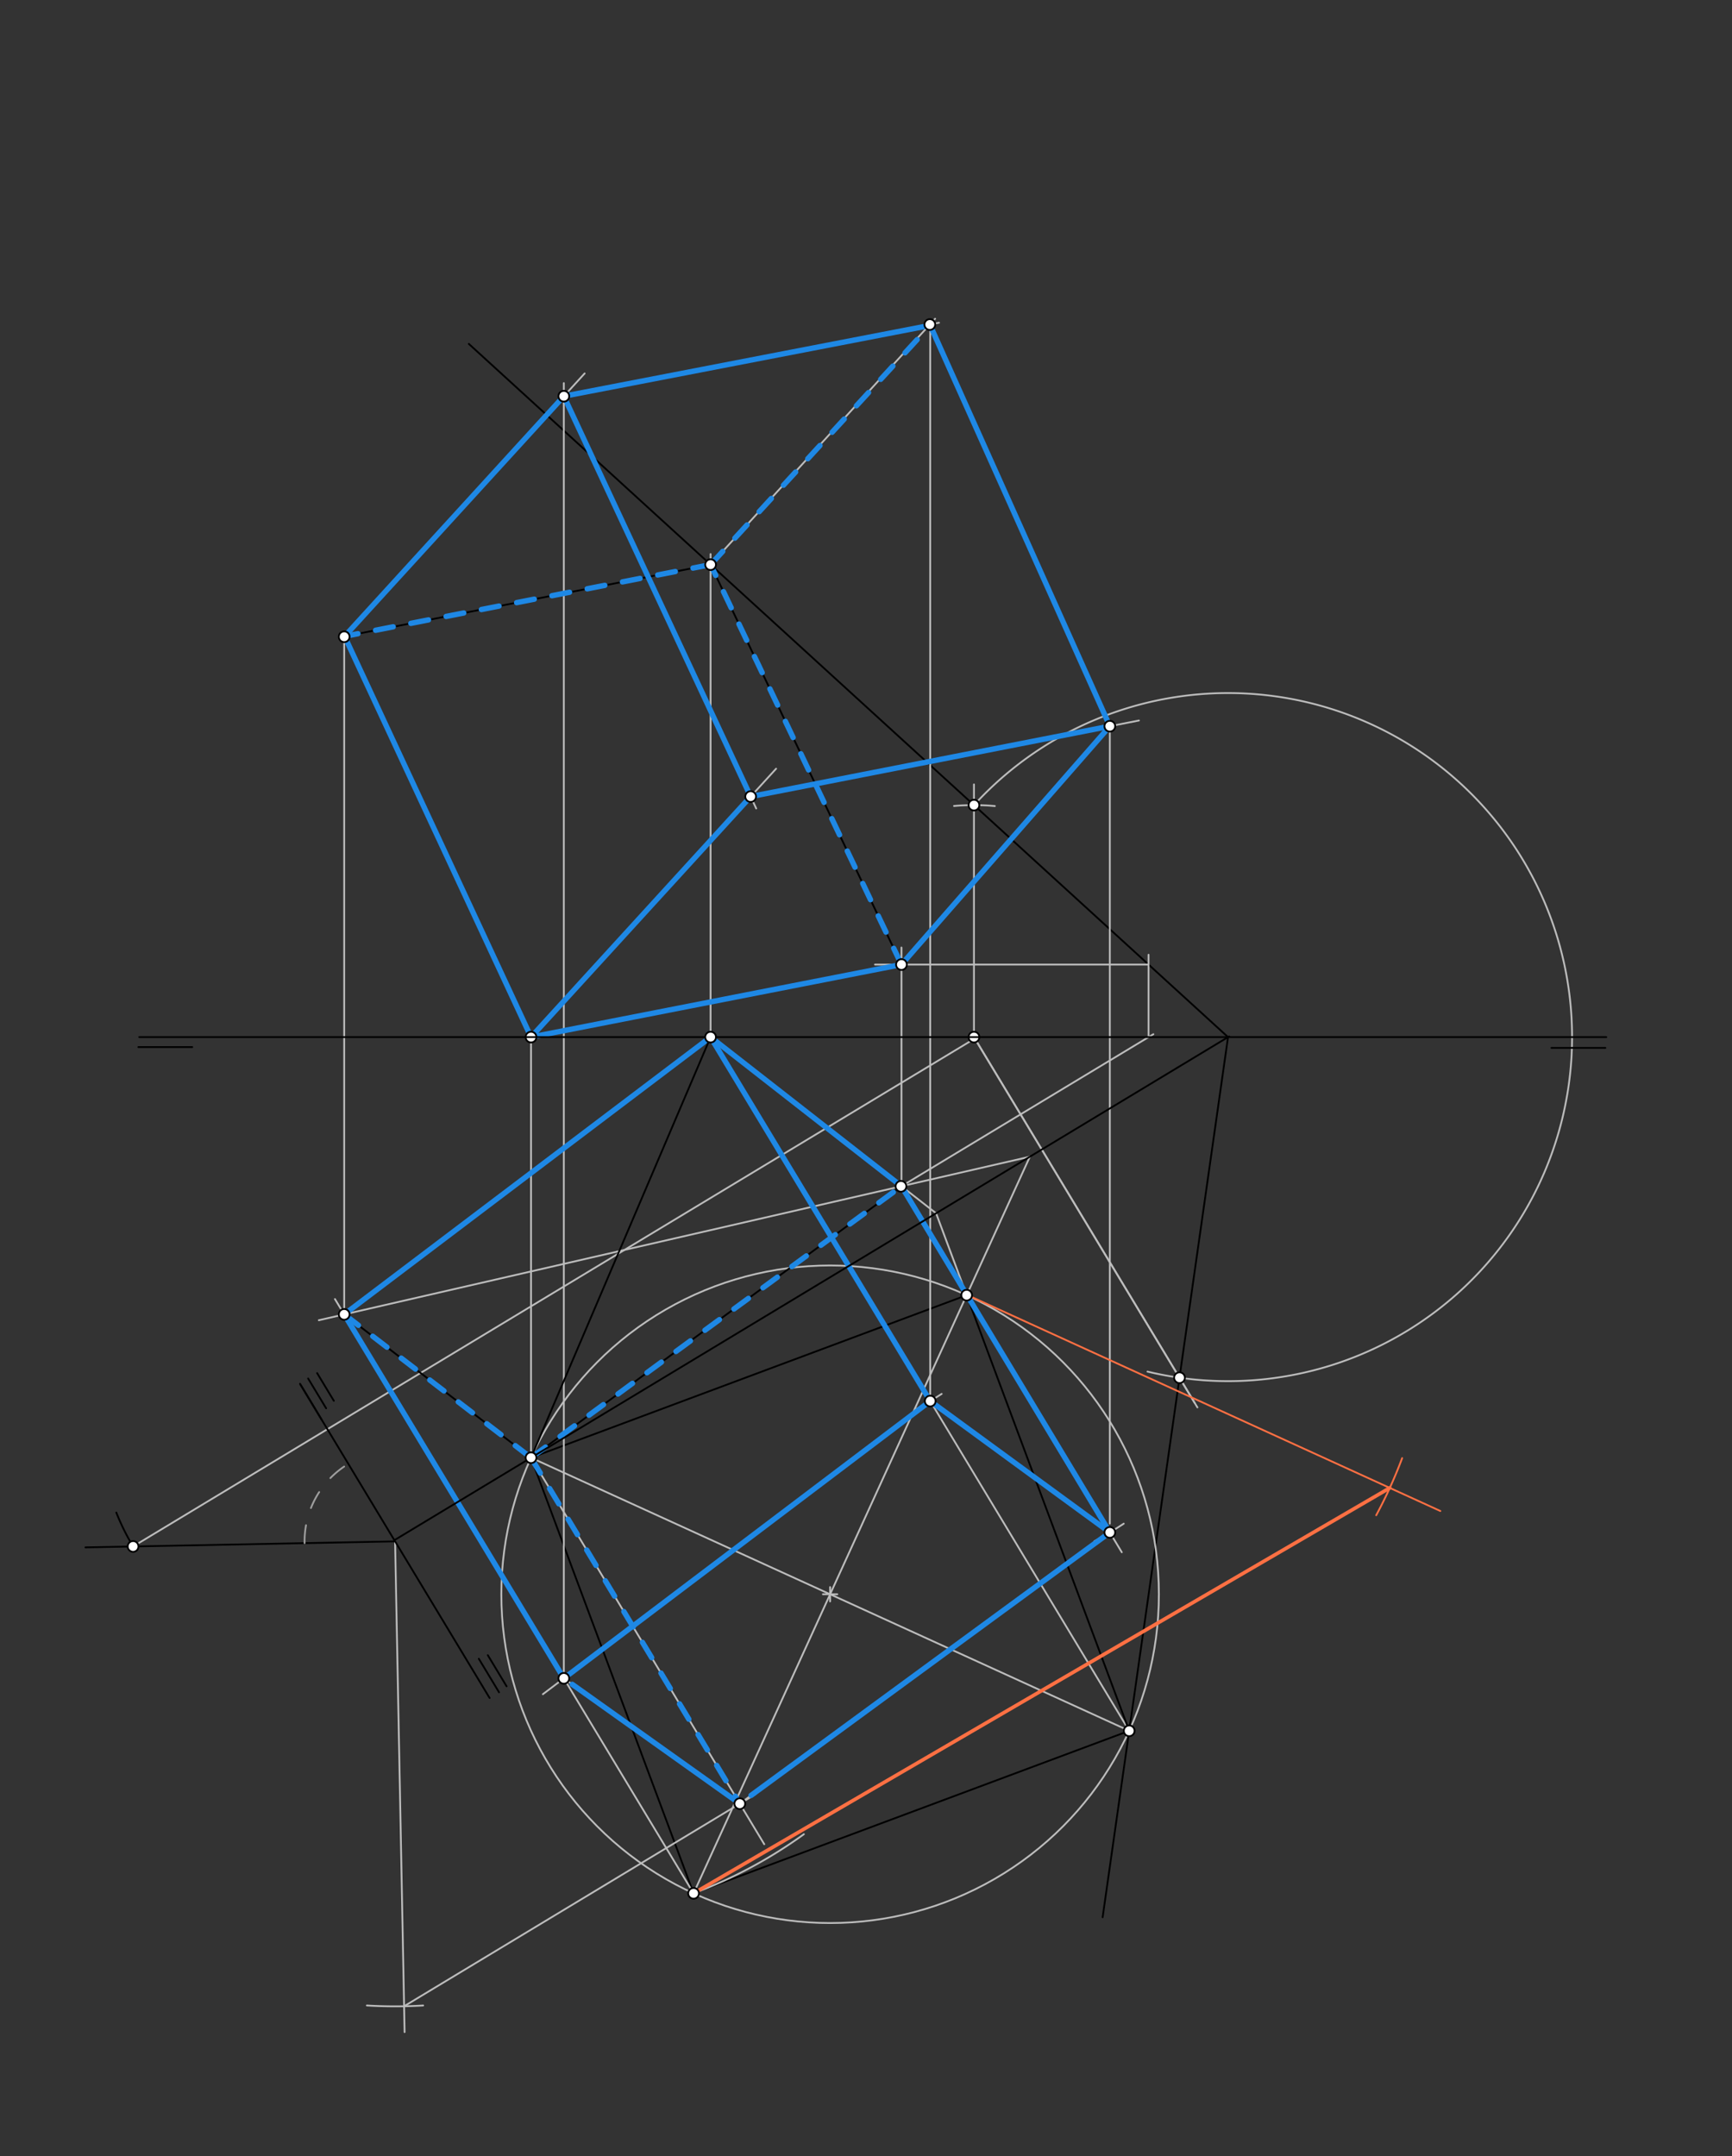 <svg xmlns="http://www.w3.org/2000/svg" class="svg--816" height="100%" preserveAspectRatio="xMidYMid meet" viewBox="0 0 964 1200" width="100%"><rect x="0" y="0" width="964" height="1200" fill="#333333" stroke="none"/><defs><marker id="marker-arrow" markerHeight="16" markerUnits="userSpaceOnUse" markerWidth="24" orient="auto-start-reverse" refX="24" refY="4" viewBox="0 0 24 8"><path d="M 0 0 L 24 4 L 0 8 z" stroke="inherit"></path></marker></defs><g class="aux-layer--949"><g class="element--733"><line stroke="#BDBDBD" stroke-dasharray="none" stroke-linecap="round" stroke-width="1" x1="74.074" x2="541.184" y1="860.727" y2="578.85"></line></g><g class="element--733"><line stroke="#BDBDBD" stroke-dasharray="none" stroke-linecap="round" stroke-width="1" x1="542.091" x2="542.091" y1="577.234" y2="436.585"></line></g><g class="element--733"><path d="M 74.074 860.727 A 126.316 126.316 0 0 1 64.747 841.882" fill="none" stroke="#000000" stroke-dasharray="none" stroke-linecap="round" stroke-width="1"></path></g><g class="element--733"><path d="M 531.005 448.593 A 129.119 129.119 0 0 1 553.719 448.64" fill="none" stroke="#BDBDBD" stroke-dasharray="none" stroke-linecap="round" stroke-width="1"></path></g><g class="element--733"><line stroke="#000000" stroke-dasharray="none" stroke-linecap="round" stroke-width="1" x1="683.5" x2="260.942" y1="577.234" y2="191.403"></line></g><g class="element--733"><line stroke="#BDBDBD" stroke-dasharray="none" stroke-linecap="round" stroke-width="1" x1="542.091" x2="664.918" y1="577.234" y2="780.776"></line></g><g class="element--733"><path d="M 542.091 448.116 A 191.489 191.489 0 1 1 638.691 763.407" fill="none" stroke="#BDBDBD" stroke-dasharray="none" stroke-linecap="round" stroke-width="1"></path></g><g class="element--733"><line stroke="#BDBDBD" stroke-dasharray="none" stroke-linecap="round" stroke-width="1" x1="542.091" x2="666.466" y1="577.234" y2="783.342"></line></g><g class="element--733"><line stroke="#000000" stroke-dasharray="none" stroke-linecap="round" stroke-width="1" x1="683.5" x2="613.704" y1="577.234" y2="1067.103"></line></g><g class="element--733"><line stroke="#BDBDBD" stroke-dasharray="none" stroke-linecap="round" stroke-width="1" x1="395.5" x2="629.248" y1="577.234" y2="964.588"></line></g><g class="element--733"><line stroke="#BDBDBD" stroke-dasharray="none" stroke-linecap="round" stroke-width="1" x1="295.561" x2="628.489" y1="811.335" y2="963.331"></line></g><g class="element--733"><g class="center--a87"><line x1="458.025" y1="887.333" x2="466.025" y2="887.333" stroke="#BDBDBD" stroke-width="1" stroke-linecap="round"></line><line x1="462.025" y1="883.333" x2="462.025" y2="891.333" stroke="#BDBDBD" stroke-width="1" stroke-linecap="round"></line><circle class="hit--87b" cx="462.025" cy="887.333" r="4" stroke="none" fill="transparent"></circle></g><circle cx="462.025" cy="887.333" fill="none" r="182.992" stroke="#BDBDBD" stroke-dasharray="none" stroke-width="1"></circle></g><g class="element--733"><line stroke="#BDBDBD" stroke-dasharray="none" stroke-linecap="round" stroke-width="1" x1="538.023" x2="386.027" y1="720.869" y2="1053.797"></line></g><g class="element--733"><line stroke="#000000" stroke-dasharray="none" stroke-linecap="round" stroke-width="1" x1="295.561" x2="538.023" y1="811.335" y2="720.869"></line></g><g class="element--733"><line stroke="#000000" stroke-dasharray="none" stroke-linecap="round" stroke-width="1" x1="538.023" x2="628.489" y1="720.869" y2="963.331"></line></g><g class="element--733"><line stroke="#000000" stroke-dasharray="none" stroke-linecap="round" stroke-width="1" x1="628.489" x2="386.027" y1="963.331" y2="1053.797"></line></g><g class="element--733"><line stroke="#000000" stroke-dasharray="none" stroke-linecap="round" stroke-width="1" x1="386.027" x2="295.561" y1="1053.797" y2="811.335"></line></g><g class="element--733"><line stroke="#BDBDBD" stroke-dasharray="none" stroke-linecap="round" stroke-width="1" x1="538.023" x2="521.015" y1="720.869" y2="675.286"></line></g><g class="element--733"><line stroke="#BDBDBD" stroke-dasharray="none" stroke-linecap="round" stroke-width="1" x1="395.5" x2="521.015" y1="577.234" y2="675.286"></line></g><g class="element--733"><line stroke="#BDBDBD" stroke-dasharray="none" stroke-linecap="round" stroke-width="1" x1="538.023" x2="501.466" y1="720.869" y2="660.289"></line></g><g class="element--733"><line stroke="#BDBDBD" stroke-dasharray="none" stroke-linecap="round" stroke-width="1" x1="538.023" x2="573.214" y1="720.869" y2="643.786"></line></g><g class="element--733"><line stroke="#BDBDBD" stroke-dasharray="none" stroke-linecap="round" stroke-width="1" x1="573.214" x2="177.447" y1="643.786" y2="734.814"></line></g><g class="element--733"><line stroke="#BDBDBD" stroke-dasharray="none" stroke-linecap="round" stroke-width="1" x1="386.027" x2="186.429" y1="1053.797" y2="723.035"></line></g><g class="element--733"><line stroke="#000000" stroke-dasharray="none" stroke-linecap="round" stroke-width="1" x1="295.561" x2="191.577" y1="811.335" y2="731.565"></line></g><g class="element--733"><line stroke="#000000" stroke-dasharray="none" stroke-linecap="round" stroke-width="1" x1="191.577" x2="395.5" y1="731.565" y2="577.234"></line></g><g class="element--733"><line stroke="#000000" stroke-dasharray="none" stroke-linecap="round" stroke-width="1" x1="395.5" x2="501.737" y1="577.234" y2="660.226"></line></g><g class="element--733"><line stroke="#000000" stroke-dasharray="none" stroke-linecap="round" stroke-width="1" x1="501.737" x2="295.561" y1="660.226" y2="811.335"></line></g><g class="element--733"><line stroke="#BDBDBD" stroke-dasharray="none" stroke-linecap="round" stroke-width="1" x1="295.561" x2="295.561" y1="811.335" y2="577.234"></line></g><g class="element--733"><line stroke="#BDBDBD" stroke-dasharray="none" stroke-linecap="round" stroke-width="1" x1="501.737" x2="641.948" y1="660.226" y2="575.616"></line></g><g class="element--733"><line stroke="#BDBDBD" stroke-dasharray="none" stroke-linecap="round" stroke-width="1" x1="639.267" x2="639.267" y1="577.234" y2="531.388"></line></g><g class="element--733"><line stroke="#BDBDBD" stroke-dasharray="none" stroke-linecap="round" stroke-width="1" x1="639.267" x2="487" y1="536.846" y2="536.846"></line></g><g class="element--733"><line stroke="#BDBDBD" stroke-dasharray="none" stroke-linecap="round" stroke-width="1" x1="501.737" x2="501.737" y1="660.226" y2="527.388"></line></g><g class="element--733"><line stroke="#BDBDBD" stroke-dasharray="none" stroke-linecap="round" stroke-width="1" x1="395.5" x2="395.5" y1="577.234" y2="308.388"></line></g><g class="element--733"><line stroke="#000000" stroke-dasharray="none" stroke-linecap="round" stroke-width="1" x1="295.561" x2="501.737" y1="577.234" y2="536.846"></line></g><g class="element--733"><line stroke="#000000" stroke-dasharray="none" stroke-linecap="round" stroke-width="1" x1="501.737" x2="395.5" y1="536.846" y2="314.266"></line></g><g class="element--733"><line stroke="#000000" stroke-dasharray="none" stroke-linecap="round" stroke-width="1" x1="395.5" x2="191.494" y1="314.266" y2="354.23"></line></g><g class="element--733"><line stroke="#000000" stroke-dasharray="none" stroke-linecap="round" stroke-width="1" x1="295.561" x2="191.494" y1="577.234" y2="354.23"></line></g><g class="element--733"><line stroke="#BDBDBD" stroke-dasharray="none" stroke-linecap="round" stroke-width="1" x1="191.577" x2="191.577" y1="731.565" y2="354.23"></line></g><g class="element--733"><line stroke="#BDBDBD" stroke-dasharray="none" stroke-linecap="round" stroke-width="1" x1="219.904" x2="225.19" y1="857.904" y2="1131.023"></line></g><g class="element--733"><path d="M 386.027 1053.797 A 258.789 258.789 0 0 0 447.429 1020.878" fill="none" stroke="#BDBDBD" stroke-dasharray="none" stroke-linecap="round" stroke-width="1"></path></g><g class="element--733"><path d="M 235.507 1116.222 A 258.789 258.789 0 0 1 204.193 1116.216" fill="none" stroke="#BDBDBD" stroke-dasharray="none" stroke-linecap="round" stroke-width="1"></path></g><g class="element--733"><line stroke="#BDBDBD" stroke-dasharray="none" stroke-linecap="round" stroke-width="1" x1="295.561" x2="425.382" y1="811.335" y2="1026.467"></line></g><g class="element--733"><line stroke="#BDBDBD" stroke-dasharray="none" stroke-linecap="round" stroke-width="1" x1="224.912" x2="420.349" y1="1116.645" y2="998.709"></line></g><g class="element--733"><line stroke="#BDBDBD" stroke-dasharray="none" stroke-linecap="round" stroke-width="1" x1="538.023" x2="624.369" y1="720.869" y2="863.958"></line></g><g class="element--733"><path d="M 609.148 857.82 A 224.901 224.901 0 0 0 625.454 848.041" fill="none" stroke="#BDBDBD" stroke-dasharray="none" stroke-linecap="round" stroke-width="1"></path></g><g class="element--733"><path d="M 509.583 784.497 A 224.884 224.884 0 0 0 524.121 775.807" fill="none" stroke="#BDBDBD" stroke-dasharray="none" stroke-linecap="round" stroke-width="1"></path></g><g class="element--733"><line stroke="#BDBDBD" stroke-dasharray="none" stroke-linecap="round" stroke-width="1" x1="325.137" x2="302.161" y1="925.568" y2="942.957"></line></g><g class="element--733"><line stroke="#BDBDBD" stroke-dasharray="none" stroke-linecap="round" stroke-width="1" x1="191.577" x2="325.403" y1="354.408" y2="207.843"></line></g><g class="element--733"><line stroke="#BDBDBD" stroke-dasharray="none" stroke-linecap="round" stroke-width="1" x1="313.818" x2="313.818" y1="934.135" y2="213.234"></line></g><g class="element--733"><line stroke="#BDBDBD" stroke-dasharray="none" stroke-linecap="round" stroke-width="1" x1="313.818" x2="522.638" y1="220.532" y2="179.625"></line></g><g class="element--733"><line stroke="#BDBDBD" stroke-dasharray="none" stroke-linecap="round" stroke-width="1" x1="395.5" x2="520.479" y1="314.266" y2="177.39"></line></g><g class="element--733"><line stroke="#BDBDBD" stroke-dasharray="none" stroke-linecap="round" stroke-width="1" x1="517.741" x2="517.741" y1="779.805" y2="180.626"></line></g><g class="element--733"><line stroke="#BDBDBD" stroke-dasharray="none" stroke-linecap="round" stroke-width="1" x1="295.561" x2="431.972" y1="577.234" y2="427.839"></line></g><g class="element--733"><line stroke="#BDBDBD" stroke-dasharray="none" stroke-linecap="round" stroke-width="1" x1="313.818" x2="420.894" y1="220.532" y2="449.984"></line></g><g class="element--733"><line stroke="#BDBDBD" stroke-dasharray="none" stroke-linecap="round" stroke-width="1" x1="417.802" x2="633.923" y1="443.358" y2="401.021"></line></g><g class="element--733"><line stroke="#BDBDBD" stroke-dasharray="none" stroke-linecap="round" stroke-width="1" x1="517.524" x2="617.709" y1="180.626" y2="404.197"></line></g><g class="element--733"><line stroke="#BDBDBD" stroke-dasharray="none" stroke-linecap="round" stroke-width="1" x1="617.709" x2="617.709" y1="848.041" y2="404.197"></line></g><g class="element--733"><line stroke="#BDBDBD" stroke-dasharray="none" stroke-linecap="round" stroke-width="1" x1="501.737" x2="617.709" y1="536.846" y2="404.197"></line></g><g class="element--733"><line stroke="#BDBDBD" stroke-dasharray="none" stroke-linecap="round" stroke-width="1" x1="411.759" x2="617.709" y1="1003.892" y2="852.92"></line></g><g class="element--733"><line stroke="#BDBDBD" stroke-dasharray="none" stroke-linecap="round" stroke-width="1" x1="617.709" x2="517.741" y1="852.92" y2="779.805"></line></g><g class="element--733"><line stroke="#BDBDBD" stroke-dasharray="none" stroke-linecap="round" stroke-width="1" x1="517.741" x2="313.818" y1="779.805" y2="934.135"></line></g><g class="element--733"><line stroke="#BDBDBD" stroke-dasharray="none" stroke-linecap="round" stroke-width="1" x1="313.818" x2="411.759" y1="934.135" y2="1003.892"></line></g><g class="element--733"><line stroke="#1E88E5" stroke-dasharray="none" stroke-linecap="round" stroke-width="3" x1="191.577" x2="313.818" y1="731.565" y2="934.135"></line></g><g class="element--733"><line stroke="#1E88E5" stroke-dasharray="none" stroke-linecap="round" stroke-width="3" x1="318.511" x2="411.759" y1="937.478" y2="1003.892"></line></g><g class="element--733"><line stroke="#1E88E5" stroke-dasharray="none" stroke-linecap="round" stroke-width="3" x1="418.025" x2="617.709" y1="999.299" y2="852.92"></line></g><g class="element--733"><line stroke="#1E88E5" stroke-dasharray="none" stroke-linecap="round" stroke-width="3" x1="617.709" x2="501.737" y1="852.92" y2="660.226"></line></g><g class="element--733"><line stroke="#1E88E5" stroke-dasharray="none" stroke-linecap="round" stroke-width="3" x1="501.737" x2="395.5" y1="660.226" y2="577.234"></line></g><g class="element--733"><line stroke="#1E88E5" stroke-dasharray="none" stroke-linecap="round" stroke-width="3" x1="395.5" x2="191.577" y1="577.234" y2="731.565"></line></g><g class="element--733"><line stroke="#1E88E5" stroke-dasharray="none" stroke-linecap="round" stroke-width="3" x1="313.818" x2="517.741" y1="934.135" y2="779.805"></line></g><g class="element--733"><line stroke="#1E88E5" stroke-dasharray="none" stroke-linecap="round" stroke-width="3" x1="517.741" x2="617.709" y1="779.805" y2="852.92"></line></g><g class="element--733"><line stroke="#1E88E5" stroke-dasharray="none" stroke-linecap="round" stroke-width="3" x1="395.5" x2="517.741" y1="577.234" y2="779.805"></line></g><g class="element--733"><line stroke="#1E88E5" stroke-dasharray="10" stroke-linecap="round" stroke-width="3" x1="191.577" x2="295.561" y1="731.565" y2="811.335"></line></g><g class="element--733"><line stroke="#1E88E5" stroke-dasharray="10" stroke-linecap="round" stroke-width="3" x1="295.561" x2="501.737" y1="811.335" y2="660.226"></line></g><g class="element--733"><line stroke="#1E88E5" stroke-dasharray="10" stroke-linecap="round" stroke-width="3" x1="295.561" x2="411.759" y1="811.335" y2="1003.892"></line></g><g class="element--733"><line stroke="#1E88E5" stroke-dasharray="none" stroke-linecap="round" stroke-width="3" x1="191.793" x2="313.818" y1="354.171" y2="220.532"></line></g><g class="element--733"><line stroke="#1E88E5" stroke-dasharray="none" stroke-linecap="round" stroke-width="3" x1="313.818" x2="517.741" y1="220.532" y2="181.11"></line></g><g class="element--733"><line stroke="#1E88E5" stroke-dasharray="none" stroke-linecap="round" stroke-width="3" x1="517.741" x2="617.709" y1="181.11" y2="404.197"></line></g><g class="element--733"><line stroke="#1E88E5" stroke-dasharray="none" stroke-linecap="round" stroke-width="3" x1="617.709" x2="501.737" y1="404.197" y2="536.846"></line></g><g class="element--733"><line stroke="#1E88E5" stroke-dasharray="none" stroke-linecap="round" stroke-width="3" x1="501.737" x2="295.561" y1="536.846" y2="577.234"></line></g><g class="element--733"><line stroke="#1E88E5" stroke-dasharray="none" stroke-linecap="round" stroke-width="3" x1="295.561" x2="191.793" y1="577.234" y2="354.171"></line></g><g class="element--733"><line stroke="#1E88E5" stroke-dasharray="none" stroke-linecap="round" stroke-width="3" x1="313.818" x2="417.802" y1="220.532" y2="443.358"></line></g><g class="element--733"><line stroke="#1E88E5" stroke-dasharray="none" stroke-linecap="round" stroke-width="3" x1="417.802" x2="295.561" y1="443.358" y2="577.234"></line></g><g class="element--733"><line stroke="#1E88E5" stroke-dasharray="none" stroke-linecap="round" stroke-width="3" x1="417.802" x2="617.709" y1="443.358" y2="404.197"></line></g><g class="element--733"><line stroke="#1E88E5" stroke-dasharray="10" stroke-linecap="round" stroke-width="3" x1="501.737" x2="395.5" y1="536.846" y2="314.266"></line></g><g class="element--733"><line stroke="#1E88E5" stroke-dasharray="10" stroke-linecap="round" stroke-width="3" x1="395.5" x2="191.793" y1="314.266" y2="354.171"></line></g><g class="element--733"><line stroke="#1E88E5" stroke-dasharray="10" stroke-linecap="round" stroke-width="3" x1="395.5" x2="517.741" y1="314.266" y2="181.11"></line></g><g class="element--733"><line stroke="#FF7043" stroke-dasharray="none" stroke-linecap="round" stroke-width="1" x1="538.114" x2="801.675" y1="720.669" y2="840.995"></line></g><g class="element--733"><path d="M 780.412 811.573 A 258.789 258.789 0 0 1 765.981 843.341" fill="none" stroke="#FF7043" stroke-dasharray="none" stroke-linecap="round" stroke-width="1"></path></g><g class="element--733"><line stroke="#FF7043" stroke-dasharray="none" stroke-linecap="round" stroke-width="2" x1="386.027" x2="773.53" y1="1053.797" y2="828.145"></line></g><g class="element--733"><circle cx="542.091" cy="577.234" r="3" stroke="#000000" stroke-width="1" fill="#ffffff"></circle>}</g><g class="element--733"><circle cx="542.091" cy="448.116" r="3" stroke="#000000" stroke-width="1" fill="#ffffff"></circle>}</g><g class="element--733"><circle cx="656.489" cy="766.809" r="3" stroke="#000000" stroke-width="1" fill="#ffffff"></circle>}</g><g class="element--733"><circle cx="628.489" cy="963.331" r="3" stroke="#000000" stroke-width="1" fill="#ffffff"></circle>}</g><g class="element--733"><circle cx="386.027" cy="1053.797" r="3" stroke="#000000" stroke-width="1" fill="#ffffff"></circle>}</g><g class="element--733"><circle cx="538.023" cy="720.869" r="3" stroke="#000000" stroke-width="1" fill="#ffffff"></circle>}</g><g class="element--733"><circle cx="501.466" cy="660.289" r="3" stroke="#000000" stroke-width="1" fill="#ffffff"></circle>}</g><g class="element--733"><circle cx="191.577" cy="731.565" r="3" stroke="#000000" stroke-width="1" fill="#ffffff"></circle>}</g><g class="element--733"><circle cx="295.561" cy="577.234" r="3" stroke="#000000" stroke-width="1" fill="#ffffff"></circle>}</g><g class="element--733"><circle cx="501.737" cy="536.846" r="3" stroke="#000000" stroke-width="1" fill="#ffffff"></circle>}</g><g class="element--733"><circle cx="395.5" cy="314.266" r="3" stroke="#000000" stroke-width="1" fill="#ffffff"></circle>}</g><g class="element--733"><circle cx="191.577" cy="354.408" r="3" stroke="#000000" stroke-width="1" fill="#ffffff"></circle>}</g><g class="element--733"><circle cx="411.759" cy="1003.892" r="3" stroke="#000000" stroke-width="1" fill="#ffffff"></circle>}</g><g class="element--733"><circle cx="617.709" cy="852.92" r="3" stroke="#000000" stroke-width="1" fill="#ffffff"></circle>}</g><g class="element--733"><circle cx="517.741" cy="779.805" r="3" stroke="#000000" stroke-width="1" fill="#ffffff"></circle>}</g><g class="element--733"><circle cx="313.818" cy="934.135" r="3" stroke="#000000" stroke-width="1" fill="#ffffff"></circle>}</g><g class="element--733"><circle cx="313.818" cy="220.532" r="3" stroke="#000000" stroke-width="1" fill="#ffffff"></circle>}</g><g class="element--733"><circle cx="517.524" cy="180.626" r="3" stroke="#000000" stroke-width="1" fill="#ffffff"></circle>}</g><g class="element--733"><circle cx="417.802" cy="443.358" r="3" stroke="#000000" stroke-width="1" fill="#ffffff"></circle>}</g><g class="element--733"><circle cx="617.709" cy="404.197" r="3" stroke="#000000" stroke-width="1" fill="#ffffff"></circle>}</g></g><g class="main-layer--75a"><g class="element--733"><line stroke="#000000" stroke-dasharray="none" stroke-linecap="round" stroke-width="1" x1="77" x2="107" y1="582.787" y2="582.787"></line></g><g class="element--733"><line stroke="#000000" stroke-dasharray="none" stroke-linecap="round" stroke-width="1" x1="77.5" x2="894" y1="577.234" y2="577.234"></line></g><g class="element--733"><line stroke="#000000" stroke-dasharray="none" stroke-linecap="round" stroke-width="1" x1="863.5" x2="893.5" y1="583.234" y2="583.234"></line></g><g class="element--733"><line stroke="#000000" stroke-dasharray="none" stroke-linecap="round" stroke-width="1" x1="219.5" x2="684.149" y1="857.234" y2="576.843"></line></g><g class="element--733"><line stroke="#000000" stroke-dasharray="none" stroke-linecap="round" stroke-width="1" x1="295.561" x2="395.5" y1="811.335" y2="577.234"></line></g><g class="element--733"><line stroke="#000000" stroke-dasharray="none" stroke-linecap="round" stroke-width="1" x1="167.309" x2="272.5" y1="770.746" y2="945.062"></line></g><g class="element--733"><line stroke="#000000" stroke-dasharray="none" stroke-linecap="round" stroke-width="1" x1="179.009" x2="166.973" y1="790.134" y2="770.19"></line></g><g class="element--733"><line stroke="#000000" stroke-dasharray="none" stroke-linecap="round" stroke-width="1" x1="171.5" x2="181.514" y1="767.234" y2="783.829"></line></g><g class="element--733"><line stroke="#000000" stroke-dasharray="none" stroke-linecap="round" stroke-width="1" x1="176.5" x2="185.805" y1="764.234" y2="779.654"></line></g><g class="element--733"><line stroke="#000000" stroke-dasharray="none" stroke-linecap="round" stroke-width="1" x1="266.5" x2="277.757" y1="923.234" y2="941.889"></line></g><g class="element--733"><line stroke="#000000" stroke-dasharray="none" stroke-linecap="round" stroke-width="1" x1="271.5" x2="281.957" y1="921.234" y2="938.562"></line></g><g class="element--733"><line stroke="#000000" stroke-dasharray="none" stroke-linecap="round" stroke-width="1" x1="219.904" x2="47.558" y1="857.904" y2="861.24"></line></g><g class="element--733"><path d="M 169.532 858.879 A 50.382 50.382 0 0 1 193.874 814.768" fill="none" stroke="#9E9E9E" stroke-dasharray="10" stroke-linecap="round" stroke-width="1"></path></g><g class="element--733"><circle cx="295.561" cy="811.335" r="3" stroke="#000000" stroke-width="1" fill="#ffffff"></circle>}</g><g class="element--733"><circle cx="395.5" cy="577.234" r="3" stroke="#000000" stroke-width="1" fill="#ffffff"></circle>}</g><g class="element--733"><circle cx="74.074" cy="860.727" r="3" stroke="#000000" stroke-width="1" fill="#ffffff"></circle>}</g></g><g class="snaps-layer--ac6"></g><g class="temp-layer--52d"></g></svg>
